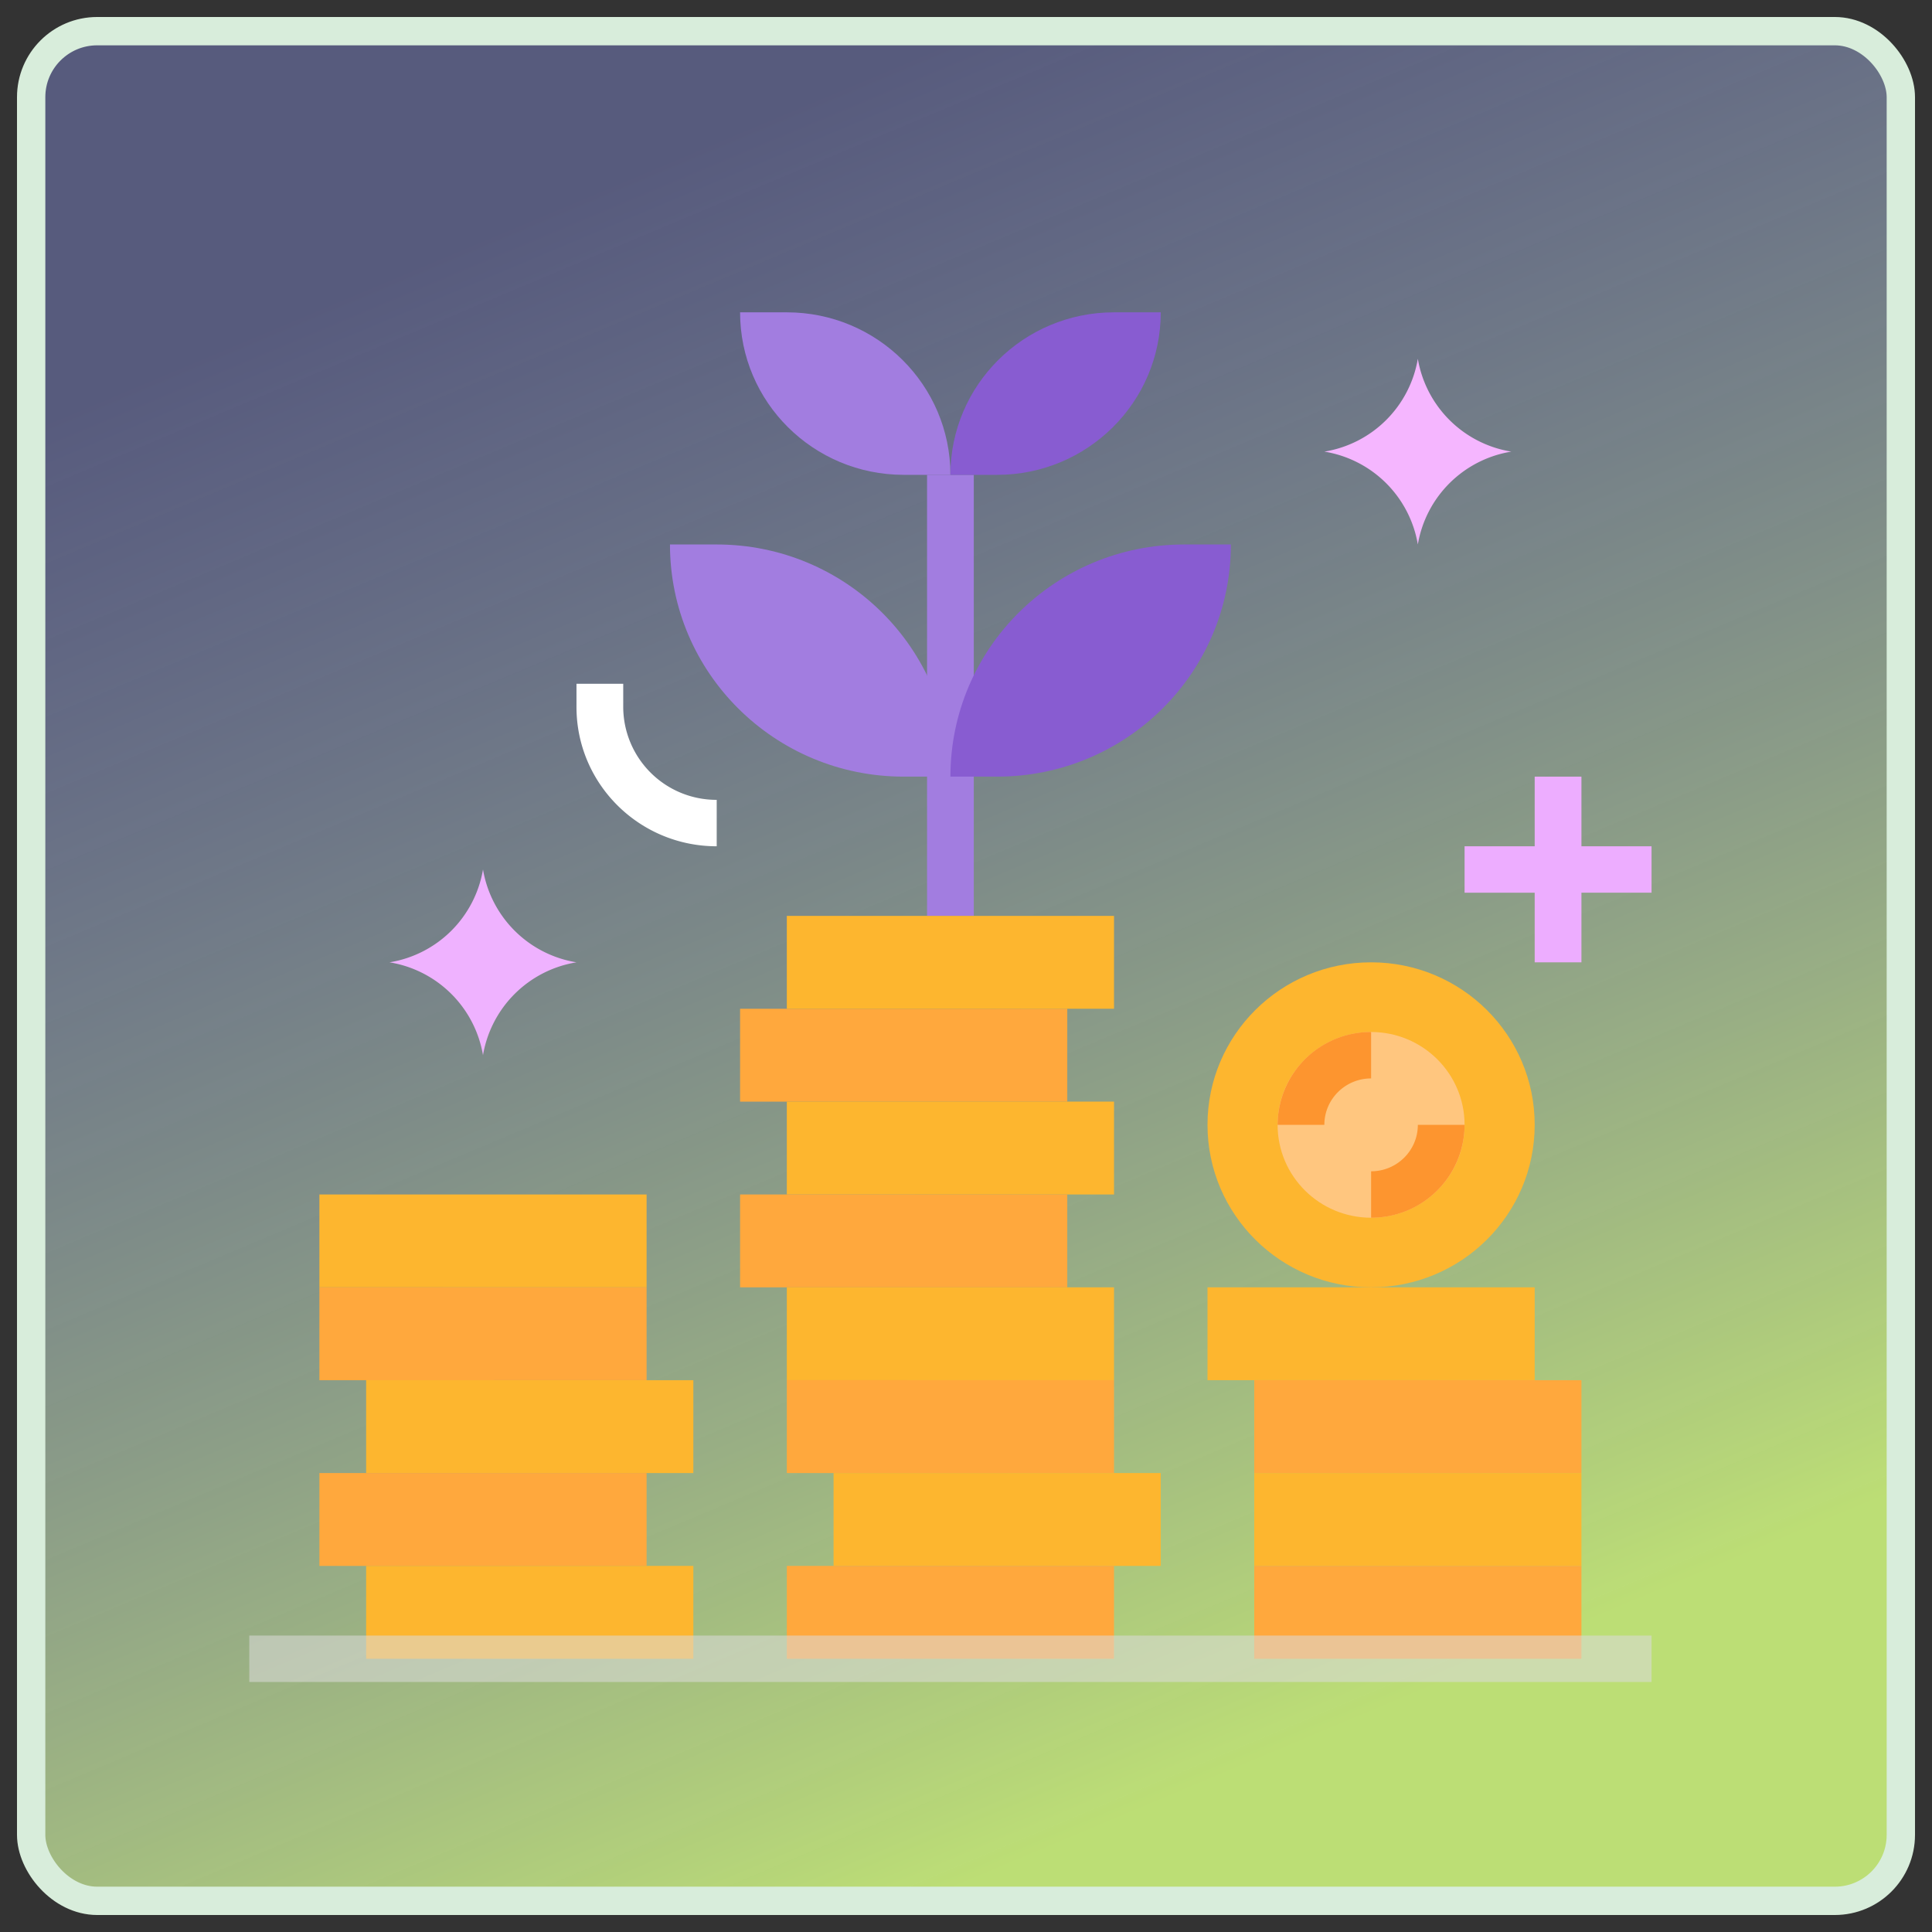 <svg xmlns="http://www.w3.org/2000/svg" xmlns:xlink="http://www.w3.org/1999/xlink" width="62" height="62" version="1.1" viewBox="0 0 62 62"><rect x="0" y="0" width="62" height="62" fill="#333333" stroke="none"/><defs><linearGradient id="linearGradient-1" x1="50%" x2="85.38%" y1="0%" y2="84.108%"><stop offset="0%" stop-color="#97A1FF" stop-opacity=".364"/><stop offset="100%" stop-color="#D7FF82" stop-opacity=".839"/></linearGradient><rect id="path-2" width="60" height="60" x="0" y="0" rx="2.118"/></defs><g id="Page-1" fill="none" fill-rule="evenodd" stroke="none" stroke-width="1"><g id="roi-calculator" transform="translate(1 1)"><mask id="mask-3" fill="#fff"><use xlink:href="#path-2"/></mask><use xlink:href="#path-2" id="Mask-Copy-7" fill="url(#linearGradient-1)" fill-rule="nonzero" stroke="#D8EDDB" stroke-width=".909" opacity=".45"/><g id="coins" mask="url(#mask-3)"><g fill-rule="nonzero" transform="translate(7 9)"><ellipse id="Oval" cx="36" cy="26.097" fill="#FDB62F" rx="5.25" ry="5.215"/><path id="Rectangle" fill="#A27DE0" d="M21.75 5.238h1.5v14.154h-1.5z"/><path id="Path" fill="#A27DE0" d="M22.5 5.238H21c-2.9 0-5.25-2.335-5.25-5.215h1.5c2.9 0 5.25 2.335 5.25 5.215Z"/><path id="Rectangle" fill="#FFA83D" d="M15.75 22.373h10.5v2.98h-10.5z"/><path id="Rectangle" fill="#FDB62F" d="M17.25 25.352h10.5v2.98h-10.5z"/><path id="Rectangle" fill="#FFA83D" d="M15.75 28.332h10.5v2.98h-10.5z"/><path id="Rectangle" fill="#FDB62F" d="M17.25 31.312h10.5v2.98h-10.5z"/><path id="Rectangle" fill="#FFA83D" d="M17.25 34.292h10.5v2.98h-10.5z"/><path id="Rectangle" fill="#FDB62F" d="M18.75 37.272h10.5v2.98h-10.5z"/><path id="Rectangle" fill="#FFA83D" d="M17.25 40.252h10.5v2.98h-10.5z"/><path id="Path" fill="#A27DE0" d="M13.5 7.473H15c4.142 0 7.5 3.335 7.5 7.45H21c-4.142 0-7.5-3.335-7.5-7.45Z"/><g id="Group" fill="#885CD1" stroke-width="1" transform="translate(22.5)"><path id="Path" d="M6.75.023h-1.5C2.35.023 0 2.358 0 5.238h1.5c2.9 0 5.25-2.335 5.25-5.215ZM1.5 14.923H0c0-4.115 3.358-7.45 7.5-7.45H9c0 4.115-3.358 7.45-7.5 7.45Z"/></g><path id="Rectangle" fill="#FDB62F" d="M2.25 28.332h10.5v2.98H2.25z"/><path id="Rectangle" fill="#FFA83D" d="M2.25 31.312h10.5v2.98H2.25z"/><path id="Rectangle" fill="#FDB62F" d="M3.75 34.292h10.5v2.98H3.75z"/><path id="Rectangle" fill="#FFA83D" d="M2.25 37.272h10.5v2.98H2.25z"/><g id="Group" fill="#FDB62F" stroke-width="1" transform="translate(3.691 31.254)"><path id="Rectangle" d="M.059 8.998h10.5v2.98H.059zM27.059.058h10.5v2.98h-10.5z"/></g><path id="Rectangle" fill="#FFA83D" d="M32.25 34.292h10.5v2.98h-10.5z"/><path id="Rectangle" fill="#FDB62F" d="M32.25 37.272h10.5v2.98h-10.5z"/><g id="Group" fill="none" stroke-width="1" transform="translate(32.168 23.048)"><path id="Rectangle" fill="#FFA83D" d="M.082 17.204h10.5v2.98H.082z"/><ellipse id="Oval" cx="3.832" cy="3.05" fill="#FFC67F" rx="3" ry="2.98"/></g><g id="Group" fill="#FD952F" stroke-width="1" transform="translate(32.959 23.048)"><path id="Path" d="M3.041 6.03V4.54c.829 0 1.5-.667 1.5-1.49h1.5a2.99 2.99 0 0 1-3 2.98ZM1.541 3.05h-1.5a2.99 2.99 0 0 1 3-2.98v1.49c-.829 0-1.5.667-1.5 1.49Z"/></g><g id="Group" fill="none" stroke-width="1" transform="translate(4.482 1.484)"><path id="Path" fill="#F5B6FF" d="M33.018 5.989a3.633 3.633 0 0 0-3-2.98 3.633 3.633 0 0 0 3-2.98 3.633 3.633 0 0 0 3 2.98 3.633 3.633 0 0 0-3 2.98Z"/><path id="Path" fill="#EFB2FF" d="M3.018 22.378a3.633 3.633 0 0 0-3-2.98 3.633 3.633 0 0 0 3-2.98 3.633 3.633 0 0 0 3 2.98 3.633 3.633 0 0 0-3 2.98Z"/><path id="Rectangle" fill="#FDB62F" d="M12.768 17.908h10.5v2.98h-10.5z"/><path id="Path" fill="#EDADFF" d="M40.518 15.674h-2.25v-2.235h-1.5v2.235h-2.25v1.49h2.25v2.234h1.5v-2.235h2.25z"/></g><g id="Group" fill="none" stroke-width="1" transform="translate(0 11.873)"><path id="Rectangle" fill="#DBDBDB" fill-opacity=".557" d="M0 30.614h45v1.49H0z"/><path id="Path" fill="#FFF" d="M15 5.285c-2.485 0-4.5-2.001-4.5-4.47V.07H12v.745a2.99 2.99 0 0 0 3 2.98v1.49Z"/></g></g></g></g></g></svg>
